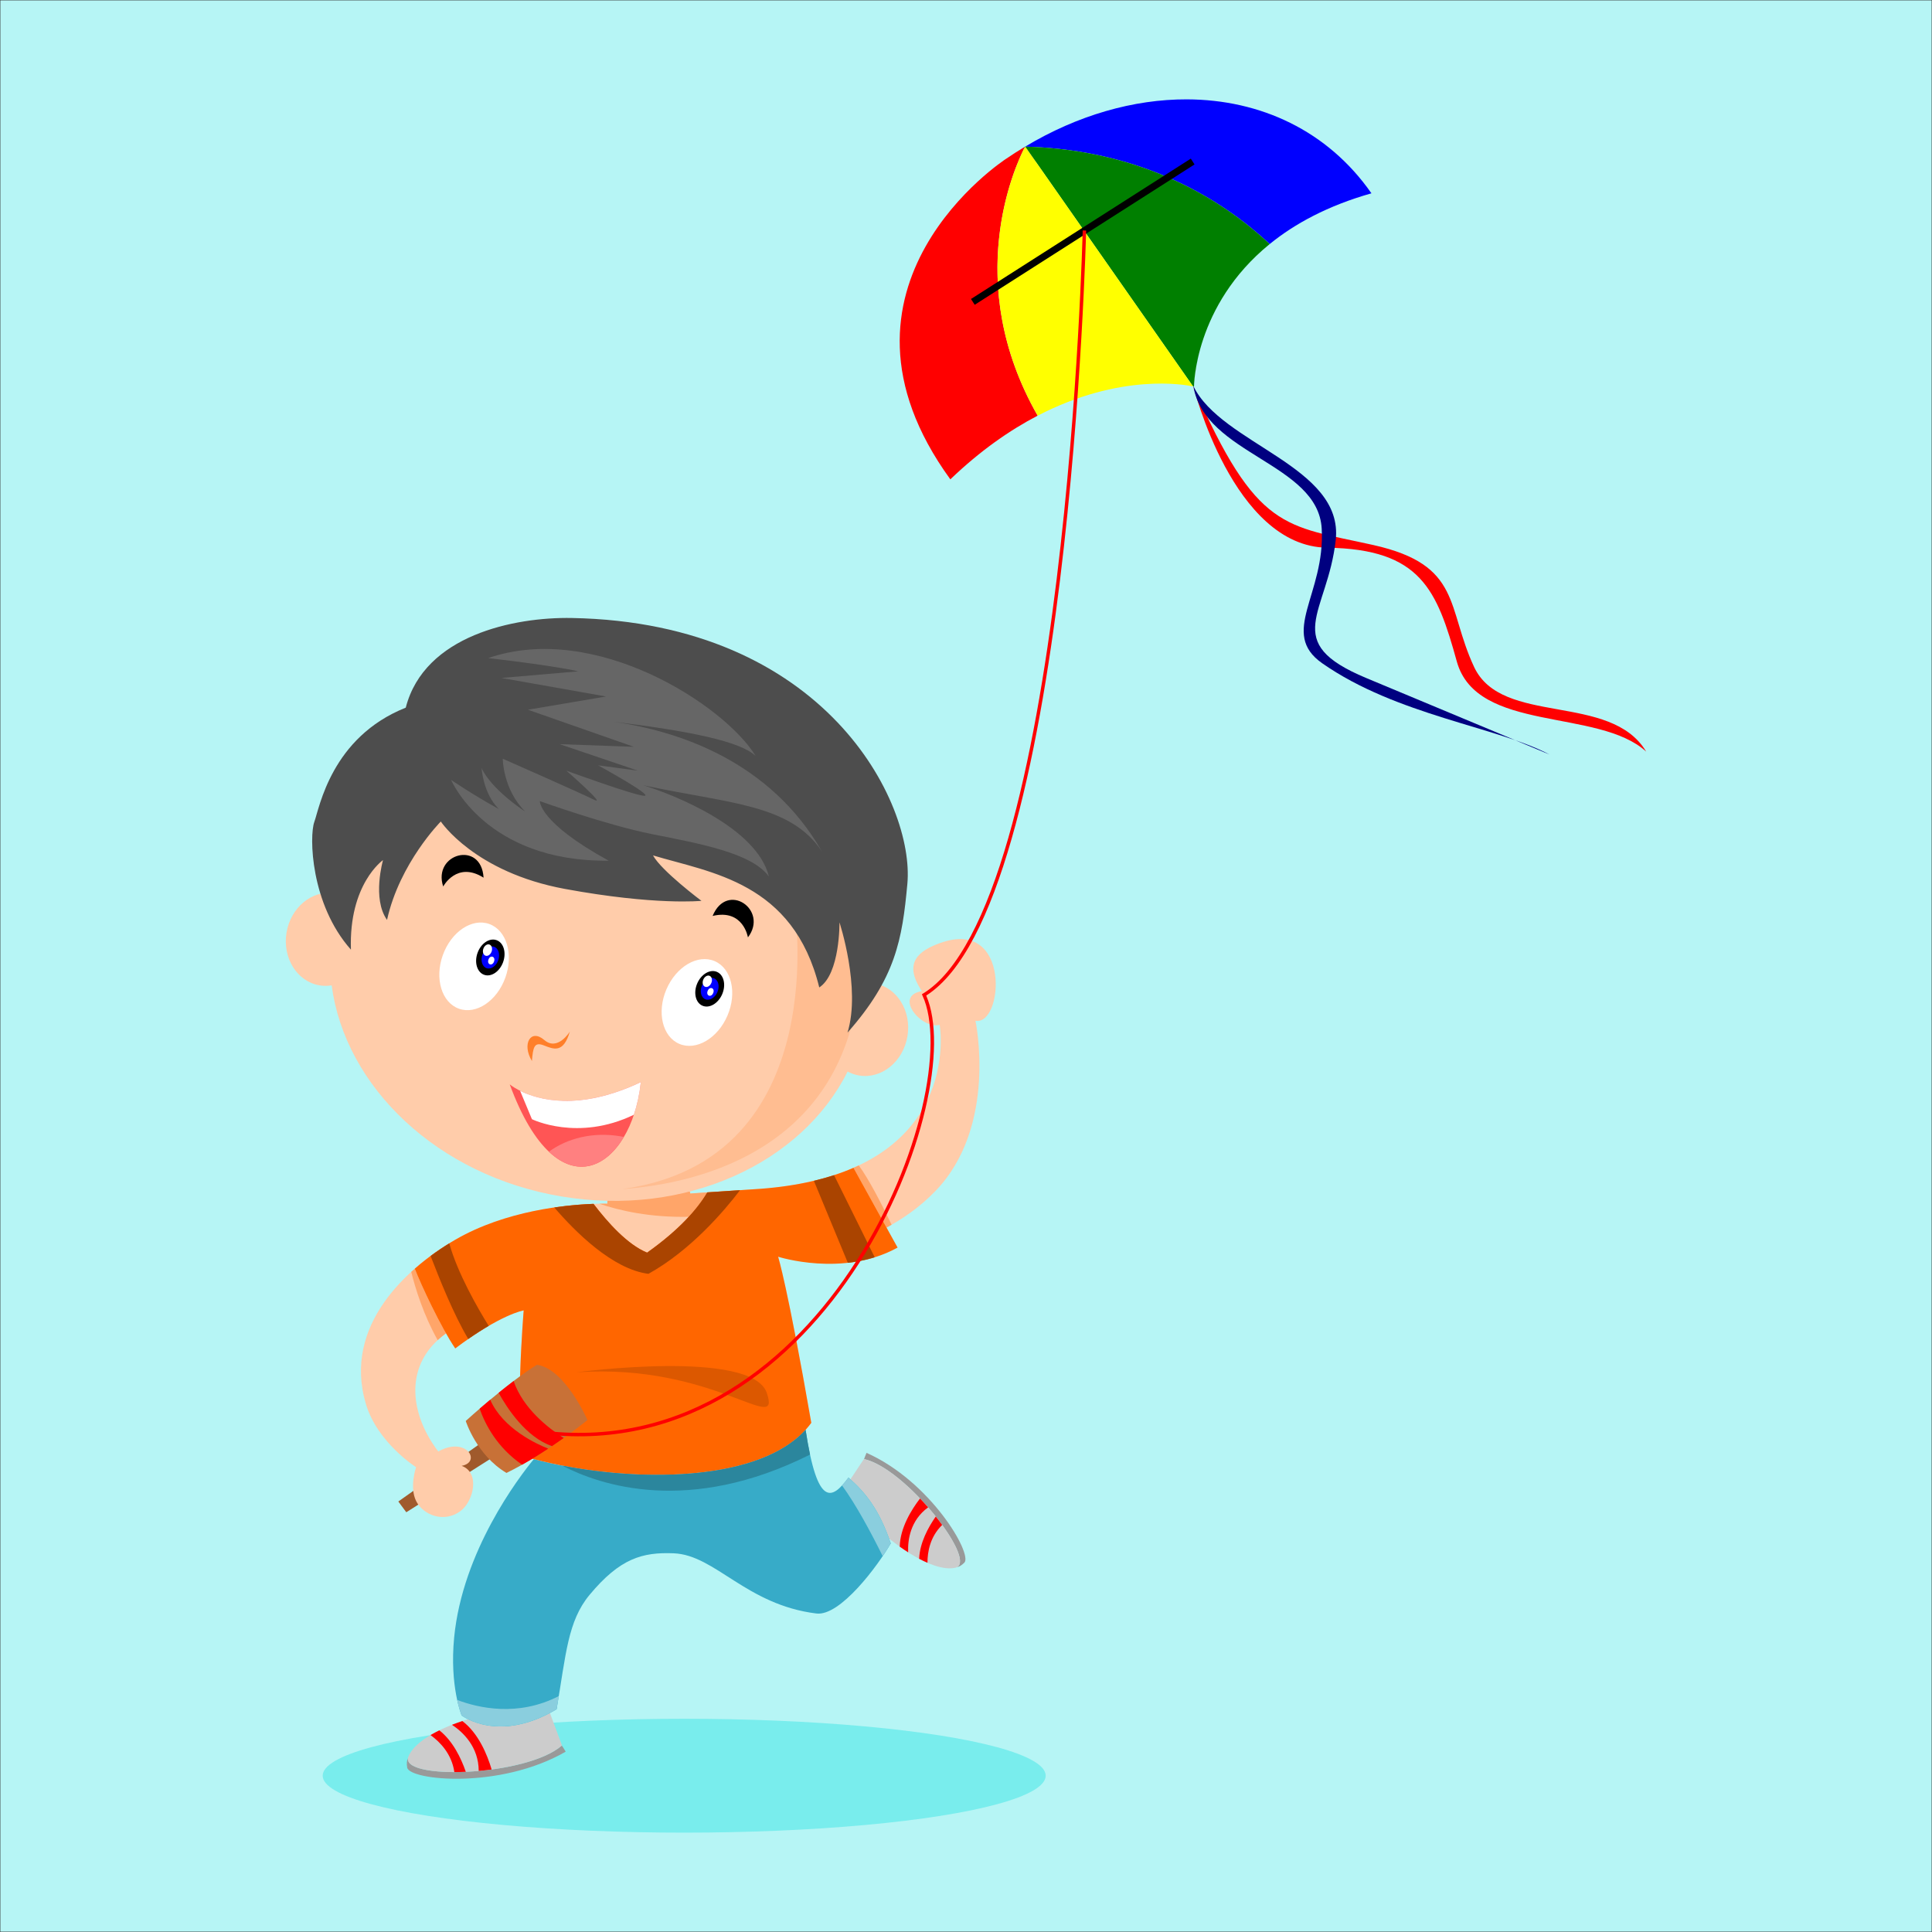 <?xml version="1.0" encoding="UTF-8" standalone="no"?>
<!-- Created with Inkscape (http://www.inkscape.org/) -->

<svg
   xmlns:dc="http://purl.org/dc/elements/1.1/"
   xmlns:cc="http://creativecommons.org/ns#"
   xmlns:rdf="http://www.w3.org/1999/02/22-rdf-syntax-ns#"
   xmlns:svg="http://www.w3.org/2000/svg"
   xmlns="http://www.w3.org/2000/svg"
   xmlns:sodipodi="http://sodipodi.sourceforge.net/DTD/sodipodi-0.dtd"
   xmlns:inkscape="http://www.inkscape.org/namespaces/inkscape"
   width="2986.667"
   height="2986.667"
   id="svg2"
   version="1.1"
   inkscape:version="0.92.1 unknown"
   sodipodi:docname="layang2.svg">
  <rect width="100%" height="100%" fill="#333333" stroke="none"/>
  <defs
     id="defs4" />
  <sodipodi:namedview
     id="base"
     pagecolor="#ffffff"
     bordercolor="#666666"
     borderopacity="1.0"
     inkscape:pageopacity="0.0"
     inkscape:pageshadow="2"
     inkscape:zoom="0.1113647"
     inkscape:cx="544.84157"
     inkscape:cy="959.78493"
     inkscape:document-units="px"
     inkscape:current-layer="layer1"
     showgrid="false"
     inkscape:window-width="1327"
     inkscape:window-height="747"
     inkscape:window-x="39"
     inkscape:window-y="21"
     inkscape:window-maximized="1" />
  <g
     inkscape:label="Layer 1"
     inkscape:groupmode="layer"
     id="layer1"
     transform="translate(0,1864.147)">
    <rect
       style="fill:#b6f5f5;fill-opacity:1;stroke:none;stroke-width:1.067"
       id="rect2985"
       width="2985.6"
       height="2985.6"
       x="0.533"
       y="-1863.614" />
    <g
       id="g3964"
       transform="translate(-438.709,-18.497)">
      <path
         inkscape:connector-curvature="0"
         id="path3912"
         d="m 1185.484,382.859 -130.997,92.639 12.303,16.646 144.748,-91.915 z"
         style="fill:#a05a2c;stroke:none;stroke-width:1.067" />
      <ellipse
         id="path3882"
         style="fill:#79eded;fill-opacity:1;stroke:none;stroke-width:1.126"
         cx="1496.388"
         cy="899.392"
         rx="558.843"
         ry="88.023" />
      <path
         inkscape:connector-curvature="0"
         style="fill:#999999;stroke:none;stroke-width:1.067"
         d="m 1918.051,576.994 c 3.27,-0.623 7.178,-2.552 11.495,-6.989 12.913,-13.272 -51.953,-125.431 -151.253,-169.683 -1.567,3.557 -2.807,6.738 -3.832,9.601 63.729,14.218 172.268,152.435 143.59,167.071 z"
         id="path3076" />
      <path
         inkscape:connector-curvature="0"
         id="path3054"
         d="m 1069.352,872.265 c -1.536,3.264 -2.333,7.918 -1.192,14.527 3.414,19.771 143.041,34.318 245.061,-24.561 -2.12,-3.639 -4.119,-6.751 -5.977,-9.472 -53.041,46.817 -243.321,53.966 -237.893,19.506 z"
         style="fill:#999999;stroke:none;stroke-width:1.067" />
      <path
         id="path3052"
         d="m 1288.833,802.486 c -62.617,33.108 -107.679,18.984 -126.567,9.633 -18.512,5.542 -78.202,25.579 -92.1,57.333 -16.497,37.693 183.171,31.337 237.3,-16.9 z"
         style="fill:#cccccc;stroke:none;stroke-width:1.067"
         inkscape:connector-curvature="0" />
      <path
         id="path3078"
         d="m 1774.2,409.853 -20.833,31.4 c 23.219,20.732 43.436,46.147 60,92.167 l 5.1,3.467 c 0,0 59.938,49.157 97.033,41.033 37.096,-8.124 -75.92,-153.807 -141.3,-168.067 z"
         style="fill:#cccccc;stroke:none;stroke-width:1.067"
         inkscape:connector-curvature="0" />
      <path
         inkscape:connector-curvature="0"
         id="path3064"
         d="m 1153.464,814.911 c -4.643,1.546 -10.057,3.463 -15.996,5.797 17.073,11.377 41.187,34.055 41.279,71.342 6.63,-0.595 13.325,-1.35 20.002,-2.246 -6.733,-22.793 -20.271,-55.902 -45.285,-74.893 z m -35.545,14.356 c -4.604,2.249 -9.207,4.696 -13.664,7.325 14.727,10.66 32.784,29.112 36.836,57.217 5.744,-0.004 11.657,-0.155 17.708,-0.427 -7.338,-21.3 -20.033,-47.617 -40.881,-64.115 z"
         style="fill:#ff0000;stroke:none;stroke-width:1.067" />
      <path
         inkscape:connector-curvature="0"
         style="fill:#ff0000;stroke:none;stroke-width:1.067"
         d="m 1829.602,545.288 c 3.672,2.629 8.04,5.632 13.005,8.801 -0.764,-18.92 3.093,-49.228 30.888,-69.519 -4.04,-4.628 -8.235,-9.218 -12.526,-13.719 -13.37,17.39 -30.752,45.457 -31.367,74.437 z m 29.999,18.758 c 4.176,2.218 8.5,4.329 12.881,6.231 -0.027,-16.779 3.959,-40.271 22.749,-58.54 -3.118,-4.287 -6.438,-8.621 -9.923,-12.992 -11.926,17.032 -24.694,40.786 -25.707,65.302 z"
         id="path3080" />
      <path
         sodipodi:nodetypes="csscssccsccccscsccccc"
         inkscape:connector-curvature="0"
         id="path3045"
         d="m 1377.576,15.157 c 0,0 -131.655,-4.348 -235.204,55.805 -72.697,42.231 -174.437,131.301 -138.049,253.804 17.791,59.897 77.596,97.729 77.596,97.729 0,0 -10.68,30.688 0.109,52.362 10.748,21.593 43.052,34.39 68.591,15.419 20.085,-14.919 30.797,-59.446 1.711,-69.893 31.292,-5.731 7.103,-46.522 -36.079,-22.145 -42.914,-56.269 -53.265,-129.73 4.883,-177.185 73.972,-60.369 127.143,-40.961 127.143,-40.961 0,0 -15.103,183.801 1.915,226.035 135.725,39.564 368.755,49.587 442.669,-52.248 -37.148,-213.268 -51.294,-256.739 -51.294,-256.739 0,0 146.574,-1.361 243.309,-101.667 96.735,-100.306 61.797,-263.107 61.797,-263.107 43.17,8.302 55.745,-159.904 -54.563,-120.227 -32.652,11.745 -58.08,30.112 -28.267,74.354 -45.041,7.795 0.825,60.135 27.482,52.088 0,0 40.389,229.559 -277.108,253.572 -115.963,7.605 -108.392,7.274 -108.392,7.274 C 1502.988,-27.162 1376.19,-36.848 1377.576,15.157 Z"
         style="fill:#ffccaa;stroke:none;stroke-width:1.067" />
      <path
         id="path3047"
         d="m 1684.067,364.653 c -79.312,87.183 -288.126,80.205 -420.1,45.3 -23.553,28.72 -110.208,142.387 -123.167,275.6 -7.365,75.714 11.6,120.733 11.6,120.733 0,0 56.734,43.992 146.767,-9.6 14.494,-84.844 17.149,-136.187 50.967,-176.867 47.05,-56.596 81.76,-66.17 130.067,-64.233 64.272,2.576 111.943,79.662 220.6,93.067 36.799,4.54 94.939,-73.666 114.933,-108.433 -17.701,-52.463 -39.763,-79.443 -65.4,-101.667 -25.485,34.478 -47.928,46.765 -66.267,-73.9 z"
         style="fill:#37abc8;stroke:none;stroke-width:1.067"
         inkscape:connector-curvature="0" />
      <path
         id="path3886"
         d="m 1766.267,-44.047 c -2.663,1.259 -5.392,2.488 -8.167,3.7 l 51.1,92.4 c 2.626,-1.402 5.247,-2.877 7.867,-4.367 -16.508,-34.284 -35.733,-71.27 -50.8,-91.733 z m -324,21.833 c -4.454,0.045 -8.925,0.295 -13.3,0.733 -6.316,1.126 -12.642,2.273 -18.967,3.433 -18.899,5.245 -32.899,15.734 -32.433,33.2 0,0 -4.549,-0.138 -12.533,0 31.833,10.789 78.95,21.544 138.466,20.233 12.567,-13.657 21.81,-26.334 28.6,-37.767 -19.26,1.308 -26.267,1.8 -26.267,1.8 C 1504.447,-13.578 1473.445,-22.53 1442.267,-22.214 Z m 217.1,9.233 c -1.577,0.243 -3.135,0.502 -4.733,0.733 1.591,-0.23 3.163,-0.491 4.733,-0.733 z m -418.367,44.8 c -1.829,0.468 -3.66,0.939 -5.5,1.433 1.841,-0.494 3.671,-0.965 5.5,-1.433 z M 1172.1,55.686 c -2.43,1.101 -4.852,2.239 -7.267,3.4 2.412,-1.16 4.84,-2.3 7.267,-3.4 z m -37.934,20.167 c -1.95,1.195 -3.921,2.409 -5.9,3.667 1.971,-1.253 3.957,-2.476 5.9,-3.667 z m 507.4,21.267 c 0,0 -2e-4,0.033 0,0.033 h 0.1 z m -561.633,18.5 c -1.843,1.616 -3.679,3.234 -5.5,4.9 6.475,26.003 18.997,66.639 40.9,105.567 1.851,-1.705 3.786,-3.39 5.8,-5.033 2.357,-1.924 4.686,-3.769 7,-5.533 -19.534,-34.408 -40.92,-80.752 -48.2,-99.9 z m 167.733,72.433 c -0.195,2.612 -0.404,5.486 -0.667,9.267 0.25,-3.593 0.477,-6.713 0.667,-9.267 z m -2.367,35.967 c -0.225,3.874 -0.445,7.968 -0.667,12.167 0.22,-4.165 0.444,-8.321 0.667,-12.167 z"
         style="fill:#ffa569;fill-opacity:1;stroke:none;stroke-width:1.067"
         inkscape:connector-curvature="0" />
      <path
         id="path3059"
         d="m 1758.1,-40.347 c -37.059,16.184 -84.136,27.98 -143.9,32.5 -43.805,2.873 -66.484,4.412 -82.1,5.467 -15.286,25.738 -43.043,57.723 -93.033,93.2 -30.276,-12.335 -61.12,-46.8 -82.867,-75.433 -41.417,1.499 -135.595,10.117 -213.833,55.567 -19.789,11.496 -41.712,26.467 -62.433,44.633 9.126,24.012 40.49,91.027 62.533,123.333 69.858,-52.841 105.8,-58.833 105.8,-58.833 0,0 -15.085,183.8 1.933,226.033 135.725,39.564 368.752,49.601 442.667,-52.233 -37.147,-213.267 -51.3,-256.767 -51.3,-256.767 0,0 100.398,32.376 184.733,-14.133 z"
         style="fill:#ff6600;stroke:none;stroke-width:1.067"
         inkscape:connector-curvature="0" />
      <path
         inkscape:connector-curvature="0"
         id="path2987"
         d="m 1422.548,-688.751 c -206.494,-34.498 -398.833,64.797 -456.403,226.569 -3.107,-1.102 -6.337,-1.945 -9.68,-2.504 -0.543,-0.091 -1.085,-0.197 -1.627,-0.272 -34.163,-4.706 -66.717,22.215 -73.18,60.902 -6.566,39.301 16.282,75.876 51.032,81.682 6.34,1.059 12.63,1.008 18.731,-9.4e-4 20.766,157.02 163.535,294.322 355.393,326.375 191.858,32.053 371.505,-51.385 442.184,-193.128 5.441,2.937 11.373,5.03 17.713,6.089 34.751,5.806 68.246,-21.356 74.812,-60.658 6.566,-39.301 -16.286,-75.849 -51.037,-81.655 -0.543,-0.091 -1.085,-0.197 -1.627,-0.272 -2.795,-0.385 -5.576,-0.562 -8.336,-0.534 -1.873,-171.69 -151.49,-328.098 -357.974,-362.595 z"
         style="fill:#ffccaa;fill-opacity:1;stroke:none;stroke-width:1.067" />
      <ellipse
         transform="rotate(19.688)"
         id="path2995"
         style="fill:#ffffff;fill-opacity:1;stroke:none;stroke-width:0.438"
         cx="984.603"
         cy="-725.924"
         rx="51.362"
         ry="69.542" />
      <g
         transform="matrix(0.772,0.276,-0.276,0.772,47.979,-264.862)"
         id="g3005">
        <ellipse
           id="path2997"
           style="fill:#000000;fill-opacity:1;stroke:none;stroke-width:0.219"
           cx="1278.038"
           cy="-587.273"
           rx="25.622"
           ry="34.692" />
        <ellipse
           style="fill:#0000ff;fill-opacity:1;stroke:none;stroke-width:0.135"
           id="path2999"
           cx="1278.038"
           cy="-587.273"
           rx="15.795"
           ry="21.386" />
        <ellipse
           id="path3001"
           style="fill:#ffffff;fill-opacity:1;stroke:none;stroke-width:0.07"
           cx="1268.315"
           cy="-598.531"
           rx="8.236"
           ry="11.151" />
        <ellipse
           style="fill:#ffffff;fill-opacity:1;stroke:none;stroke-width:0.048"
           id="path3003"
           cx="1281.621"
           cy="-582.411"
           rx="5.59"
           ry="7.568" />
      </g>
      <ellipse
         style="fill:#ffffff;fill-opacity:1;stroke:none;stroke-width:0.438"
         id="path3011"
         transform="rotate(23.137)"
         cx="1277.881"
         cy="-867.849"
         rx="51.362"
         ry="69.542" />
      <g
         transform="matrix(0.754,0.322,-0.322,0.754,383.104,-285.794)"
         id="g3013">
        <ellipse
           style="fill:#000000;fill-opacity:1;stroke:none;stroke-width:0.219"
           id="path3015"
           cx="1278.038"
           cy="-587.273"
           rx="25.622"
           ry="34.692" />
        <ellipse
           id="path3017"
           style="fill:#0000ff;fill-opacity:1;stroke:none;stroke-width:0.135"
           cx="1278.038"
           cy="-587.273"
           rx="15.795"
           ry="21.386" />
        <ellipse
           style="fill:#ffffff;fill-opacity:1;stroke:none;stroke-width:0.07"
           id="path3019"
           cx="1268.315"
           cy="-598.531"
           rx="8.236"
           ry="11.151" />
        <ellipse
           id="path3021"
           style="fill:#ffffff;fill-opacity:1;stroke:none;stroke-width:0.048"
           cx="1281.621"
           cy="-582.411"
           rx="5.59"
           ry="7.568" />
      </g>
      <path
         sodipodi:nodetypes="ccc"
         inkscape:connector-curvature="0"
         id="path3023"
         d="m 1123.836,-475.235 c 0,0 21.08,-39.781 62.42,-13.629 -3.488,-58.32 -79.174,-37.284 -62.42,13.629 z"
         style="fill:#000000;stroke:none;stroke-width:1.067" />
      <path
         style="fill:#000000;stroke:none;stroke-width:1.067"
         d="m 1594.931,-396.532 c 0,0 -7.005,-44.473 -54.6,-33.179 22.256,-54.019 86.994,-9.524 54.6,33.179 z"
         id="path3025"
         inkscape:connector-curvature="0"
         sodipodi:nodetypes="ccc" />
      <path
         sodipodi:nodetypes="ccc"
         inkscape:connector-curvature="0"
         id="path3027"
         d="m 1226.701,-169.364 c 0,0 69.413,59.711 202.654,-3.432 -14.095,134.771 -127.445,208.454 -202.654,3.432 z"
         style="fill:#ff5555;stroke:none;stroke-width:1.067" />
      <path
         inkscape:connector-curvature="0"
         id="path3029"
         d="m 1429.368,-172.805 c -96.169,45.575 -159.096,27.166 -186.663,13.385 l 18.313,43.917 c 0,0 71.038,35.128 157.631,-6.905 5.13,-15.352 8.828,-32.322 10.719,-50.396 z"
         style="fill:#ffffff;stroke:none;stroke-width:1.067" />
      <path
         inkscape:connector-curvature="0"
         id="path3034"
         d="m 1397.329,-89.13 c -41.579,-6.946 -81.394,2.863 -110.054,23.884 43.566,41.06 88.222,23.913 115.911,-22.795 -1.934,-0.396 -3.89,-0.761 -5.857,-1.089 z"
         style="fill:#ff8080;fill-opacity:1;stroke:none;stroke-width:1.067" />
      <path
         inkscape:connector-curvature="0"
         id="path3041"
         d="m 1319.62,-250.928 c 0,0 -18.769,30.886 -39.587,12.949 -20.819,-17.937 -35.034,6.055 -19.045,32.541 1.801,-20.963 3.322,-30.065 18.49,-24.128 15.169,5.936 30.199,12.7 40.142,-21.362 z"
         style="fill:#ff7f2a;stroke:none;stroke-width:1.067" />
      <path
         inkscape:connector-curvature="0"
         id="path3901"
         d="m 1666.293,-449.609 c 0,0 65.505,397.126 -266.115,442.161 122.823,-8.188 356.185,-65.505 368.468,-343.903 -36.847,-188.328 -102.352,-98.258 -102.352,-98.258 z"
         style="fill:#ffbd91;fill-opacity:1;stroke:none;stroke-width:1.067" />
      <path
         sodipodi:nodetypes="zccccscccccsscz"
         inkscape:connector-curvature="0"
         id="path3043"
         d="m 924.622,-575.087 c -7.923,21.687 -6.18,126.883 56.598,197.514 -3.471,-101.62 49.595,-138.463 49.595,-138.463 0,0 -17.187,59.677 6.206,92.454 19.539,-88.153 83.148,-152.103 83.148,-152.103 0,0 51.852,78.428 191.884,104.229 140.033,25.8 211.032,18.416 211.032,18.416 0,0 -62.006,-46.445 -74.87,-70.245 89.32,26.951 216.875,41.044 256.991,204.117 32.386,-21.052 31.246,-100.631 31.246,-100.631 0,0 33.508,101.827 12.417,170.475 74.15,-83.841 84.615,-143.402 92.534,-230.095 11.402,-124.823 -126.595,-403.603 -518.559,-410.871 -88.966,-1.65 -228.033,26.562 -256.886,138.624 -115.107,45.773 -133.412,154.893 -141.335,176.58 z"
         style="fill:#4d4d4d;stroke:none;stroke-width:1.067" />
      <path
         id="path3085"
         d="m 1133.233,76.42 c -9.384,5.781 -19.117,12.288 -28.867,19.5 12.953,33.493 34.832,89.031 58.2,128.4 11.725,-8.153 22.253,-14.811 31.6,-20.267 -17.005,-27.484 -48.127,-81.461 -60.933,-127.633 z"
         style="fill:#aa4400;stroke:none;stroke-width:1.067"
         inkscape:connector-curvature="0" />
      <path
         id="path3090"
         d="m 1728.067,-28.98 c -9.806,3.196 -20.211,6.124 -31.2,8.733 l 52.5,126.767 c 13.53,-1.498 27.544,-4.17 41.567,-8.533 z"
         style="fill:#aa4400;fill-opacity:1;stroke:none;stroke-width:1.067"
         inkscape:connector-curvature="0" />
      <path
         id="path3095"
         d="m 1582.767,-5.78 c -22.431,1.488 -39.804,2.666 -50.667,3.4 -15.286,25.738 -43.043,57.723 -93.033,93.2 -30.276,-12.335 -61.12,-46.8 -82.867,-75.433 -14.629,0.529 -35.866,1.951 -60.633,5.567 31.828,37.084 90.087,95.665 145.567,102.6 65.185,-36.214 116.881,-96.868 141.633,-129.333 z"
         style="fill:#aa4400;fill-opacity:1;stroke:none;stroke-width:1.067"
         inkscape:connector-curvature="0" />
      <path
         id="path3100"
         d="m 1684.067,364.653 c -71.042,78.093 -245.976,80.637 -376.533,55.233 59.117,30.793 196.234,77.053 383.4,-16.9 -2.353,-10.95 -4.634,-23.642 -6.867,-38.333 z"
         style="fill:#2b869d;fill-opacity:1;stroke:none;stroke-width:1.067"
         inkscape:connector-curvature="0" />
      <path
         inkscape:connector-curvature="0"
         id="path3884"
         d="m 1330.232,275.745 c 0,0 270.678,-36.187 293.838,31.844 23.16,68.031 -81.059,-46.319 -293.838,-31.844 z"
         style="fill:#dc5800;fill-opacity:1;stroke:none;stroke-width:1.067" />
      <path
         inkscape:connector-curvature="0"
         id="path3903"
         d="m 1136.109,-639.984 c 0,0 53.223,126.917 243.598,124.87 -108.493,-59.364 -106.446,-92.117 -106.446,-92.117 0,0 102.352,36.847 173.999,51.176 71.647,14.329 153.528,28.659 180.14,65.505 -18.423,-75.741 -147.387,-126.917 -194.469,-141.246 133.058,28.659 227.222,28.659 276.351,102.352 -79.835,-139.199 -221.081,-186.281 -323.433,-200.61 118.728,14.329 198.563,30.706 221.081,53.223 -47.082,-77.788 -247.692,-208.798 -413.503,-151.481 106.446,12.282 139.199,20.47 139.199,20.47 l -118.728,10.235 161.716,28.659 -120.775,20.47 163.763,57.317 -114.634,-4.094 120.776,40.941 -61.411,-8.188 c 0,0 85.976,47.082 71.647,47.082 -14.329,0 -120.775,-38.894 -120.775,-38.894 0,0 63.458,55.27 42.988,45.035 -20.47,-10.235 -141.246,-63.458 -141.246,-63.458 0,0 0,47.082 34.8,81.882 -57.317,-38.894 -67.552,-67.552 -67.552,-67.552 0,0 2.047,38.894 26.611,63.458 -40.941,-22.518 -73.694,-45.035 -73.694,-45.035 z"
         style="fill:#666666;stroke:none;stroke-width:1.067" />
      <path
         id="path3905"
         d="m 1750.333,438.553 c -3.364,4.551 -6.678,8.677 -9.933,12.2 21.973,30.029 45.421,73.999 62.867,109.233 4.983,-7.368 9.23,-14.139 12.467,-19.767 -17.701,-52.463 -39.763,-79.443 -65.4,-101.667 z m -447.8,337.767 c -63.313,32.613 -124.674,18.246 -157.067,5.967 3.42,15.579 6.933,24 6.933,24 0,0 56.734,43.992 146.767,-9.6 1.202,-7.038 2.303,-13.777 3.367,-20.367 z"
         style="fill:#8acede;fill-opacity:1;stroke:none;stroke-width:1.067"
         inkscape:connector-curvature="0" />
      <path
         sodipodi:nodetypes="ccccc"
         inkscape:connector-curvature="0"
         id="path3910"
         d="m 1158.706,351.014 c 0,0 16.646,52.833 62.965,80.335 63.689,-31.121 125.207,-81.783 125.207,-81.783 0,0 -34.739,-79.611 -78.164,-85.401 -44.872,27.502 -110.008,86.849 -110.008,86.849 z"
         style="fill:#c87137;stroke:none;stroke-width:1.067" />
      <path
         id="path3914"
         d="m 1232.7,289.286 c -7.876,5.98 -15.683,12.159 -23.167,18.233 12.934,23.469 42.129,68.594 82.533,82.367 6.445,-4.349 12.521,-8.552 18.1,-12.533 -23.492,-15.098 -62.936,-45.491 -77.467,-88.067 z m -36.2,28.9 c -6,5.012 -11.379,9.654 -16.3,13.9 8.837,25.01 27.363,60.217 65.6,86.533 14.245,-8.011 27.925,-16.555 40.433,-24.833 -17.179,-6.755 -69.976,-30.618 -89.733,-75.6 z"
         style="fill:#ff0000;stroke:none;stroke-width:1.067"
         inkscape:connector-curvature="0" />
      <path
         id="path3937"
         d="m 2021.567,-1617.847 c -9.322,5.646 -18.58,11.517 -27.733,17.8 0,0 -302.987,196.532 -86,495.4 46.67,-44.725 92.376,-76.292 134.967,-98.433 -117.435,-205.789 -35.054,-384.994 -20.467,-413.833 -0.248,-0.299 -0.495,-0.6 -0.767,-0.933 z m 266.6,337.433 c -1.798,9.832 -2.708,17.651 -3.167,23.167 -0.055,0.643 -0.06,1.057 -0.1,1.633 0.453,-5.613 1.408,-14.088 3.333,-24.7 -0.023,-0.03 -0.043,-0.07 -0.067,-0.1 z m -3.267,24.8 c -0.017,0.233 -0.051,0.411 -0.067,0.633 -0.116,1.662 -0.189,3.098 -0.233,4.167 0.062,-1.224 0.142,-2.846 0.3,-4.8 z"
         style="fill:#ff0000;stroke:none;stroke-width:1.067"
         inkscape:connector-curvature="0" />
      <path
         id="path3919"
         d="m 2273.5,-1692.047 c -82.022,-0.263 -168.797,24.336 -249.933,73.033 184.845,5.064 307.678,84.916 377.967,150.633 38.413,-31.214 89.425,-59.195 157.267,-78.433 -67.746,-97.103 -171.98,-144.87 -285.3,-145.233 z m -249.933,73.033 c -0.663,0.398 -1.338,0.766 -2,1.167 0.495,0.608 0.902,1.089 1.4,1.7 6.157,7.561 12.544,15.458 19.067,23.533 z m 294.7,251.767 c -0.71,1.357 -1.387,2.719 -2.067,4.067 0.679,-1.348 1.358,-2.71 2.067,-4.067 z m -2.067,4.067 c -0.774,1.534 -1.53,3.079 -2.267,4.6 0.737,-1.524 1.492,-3.063 2.267,-4.6 z m -12,26.867 c -0.561,1.431 -1.104,2.856 -1.633,4.267 0.531,-1.419 1.071,-2.827 1.633,-4.267 z m -3.2,8.5 c -1.507,4.199 -2.856,8.285 -4.1,12.267 1.237,-3.975 2.6,-8.073 4.1,-12.267 z m -4.1,12.267 c -4.125,13.203 -6.901,25.116 -8.733,35.133 0.023,0.03 0.043,0.07 0.067,0.1 1.819,-10.028 4.542,-21.982 8.667,-35.233 z"
         style="fill:#0000ff;stroke:none;stroke-width:1.067"
         inkscape:connector-curvature="0" />
      <path
         id="path3921"
         d="m 2023.567,-1619.014 259.5,370.733 c 0.665,0.147 1.433,0.333 1.433,0.333 0,0 0.011,-125.305 117.033,-220.433 -70.289,-65.717 -193.122,-145.569 -377.967,-150.633 z"
         style="fill:#007f00;stroke:none;stroke-width:1.067"
         inkscape:connector-curvature="0" />
      <path
         sodipodi:nodetypes="cccccccccccccccccccc"
         inkscape:connector-curvature="0"
         id="path3926"
         d="m 2023.427,-1618.993 c -10.963,21.067 -101.279,204.501 19.407,415.946 127.768,-66.346 227.498,-47.979 240.233,-45.233 l -259.5,-370.733 c 0,0 -0.107,-0.065 -0.14,0.021 z m 270.707,312.812 c -1.698,6.111 -3.083,11.841 -4.233,17.2 1.152,-5.356 2.537,-11.094 4.233,-17.2 z m -5.667,24.233 c -0.298,1.581 -0.579,3.111 -0.833,4.6 0.253,-1.475 0.538,-3.035 0.833,-4.6 z m -0.833,4.6 c -0.283,1.657 -0.532,3.263 -0.767,4.8 0.235,-1.537 0.482,-3.143 0.767,-4.8 z m -0.767,4.8 c -0.233,1.526 -0.445,2.998 -0.633,4.4 0.191,-1.411 0.398,-2.863 0.633,-4.4 z m -1.867,15.3 c -0.171,2.03 -0.259,3.546 -0.333,4.933 0.077,-1.359 0.167,-2.991 0.333,-4.933 z"
         style="fill:#ffff00;stroke:none;stroke-width:1.067" />
      <path
         inkscape:connector-curvature="0"
         id="path3948"
         d="m 2279.567,-1600.447 -339.8,217 5.733,8.967 339.833,-216.967 z"
         style="color:#000000;font-style:normal;font-variant:normal;font-weight:normal;font-stretch:normal;font-size:medium;line-height:normal;font-family:Sans;-inkscape-font-specification:Sans;text-indent:0;text-align:start;text-decoration:none;text-decoration-line:none;letter-spacing:normal;word-spacing:normal;text-transform:none;writing-mode:lr-tb;direction:ltr;baseline-shift:baseline;text-anchor:start;display:inline;overflow:visible;visibility:visible;fill:#000000;fill-opacity:1;stroke:none;stroke-width:10.667;marker:none;enable-background:accumulate" />
      <path
         inkscape:connector-curvature="0"
         id="path3954"
         d="m 2283.464,-1248.697 c 0,0 61.411,247.692 206.751,249.739 145.34,2.047 169.905,65.505 200.61,176.046 30.706,110.54 219.034,71.647 292.727,139.199 -55.27,-92.117 -223.128,-38.894 -266.115,-131.011 -42.988,-92.117 -18.423,-157.622 -155.575,-188.328 -137.152,-30.706 -180.14,-20.471 -278.398,-245.645 z"
         style="fill:#ff0000;stroke:none;stroke-width:1.067" />
      <path
         sodipodi:nodetypes="csscssc"
         style="fill:#000080;stroke:none;stroke-width:1.067"
         d="m 2834.209,-679.196 c 0,0 -149.248,-62.407 -283.43,-118.293 -134.181,-55.886 -59.724,-99.364 -47.174,-213.401 12.55,-114.037 -176.751,-147.879 -220.08,-237.971 17.1,106.056 192.718,118.99 198.414,220.484 5.697,101.494 -66.006,161.377 0.799,208.077 115.192,80.525 270.189,98.199 351.471,141.104 z"
         id="path3956"
         inkscape:connector-curvature="0" />
      <path
         inkscape:connector-curvature="0"
         id="path3958"
         d="m 2112.433,-1489.38 c 0,0 -6.218,261.302 -40.3,539.567 -17.041,139.132 -41.047,282.5 -74.667,399.433 -33.619,116.933 -77.15,207.264 -131.6,240.5 l -2.033,1.267 1,2.133 c 16.877,36.566 16.508,100.412 -0.9,174.433 -17.407,74.022 -51.663,158.281 -101.7,236.267 -100.074,155.971 -262.828,286.706 -480.2,262.233 l -0.6,5.3 c 219.766,24.742 384.536,-107.587 485.3,-264.633 50.382,-78.523 84.842,-163.272 102.4,-237.933 17.254,-73.367 18.317,-136.893 1.4,-175.8 56.054,-35.663 98.662,-126.228 132.033,-242.3 33.753,-117.398 57.773,-260.94 74.833,-400.233 34.121,-278.587 40.367,-540.1 40.367,-540.1 z"
         style="color:#000000;font-style:normal;font-variant:normal;font-weight:normal;font-stretch:normal;font-size:medium;line-height:normal;font-family:Sans;-inkscape-font-specification:Sans;text-indent:0;text-align:start;text-decoration:none;text-decoration-line:none;letter-spacing:normal;word-spacing:normal;text-transform:none;writing-mode:lr-tb;direction:ltr;baseline-shift:baseline;text-anchor:start;display:inline;overflow:visible;visibility:visible;fill:#ff0000;fill-opacity:1;stroke:none;stroke-width:5.333;marker:none;enable-background:accumulate" />
    </g>
  </g>
</svg>
